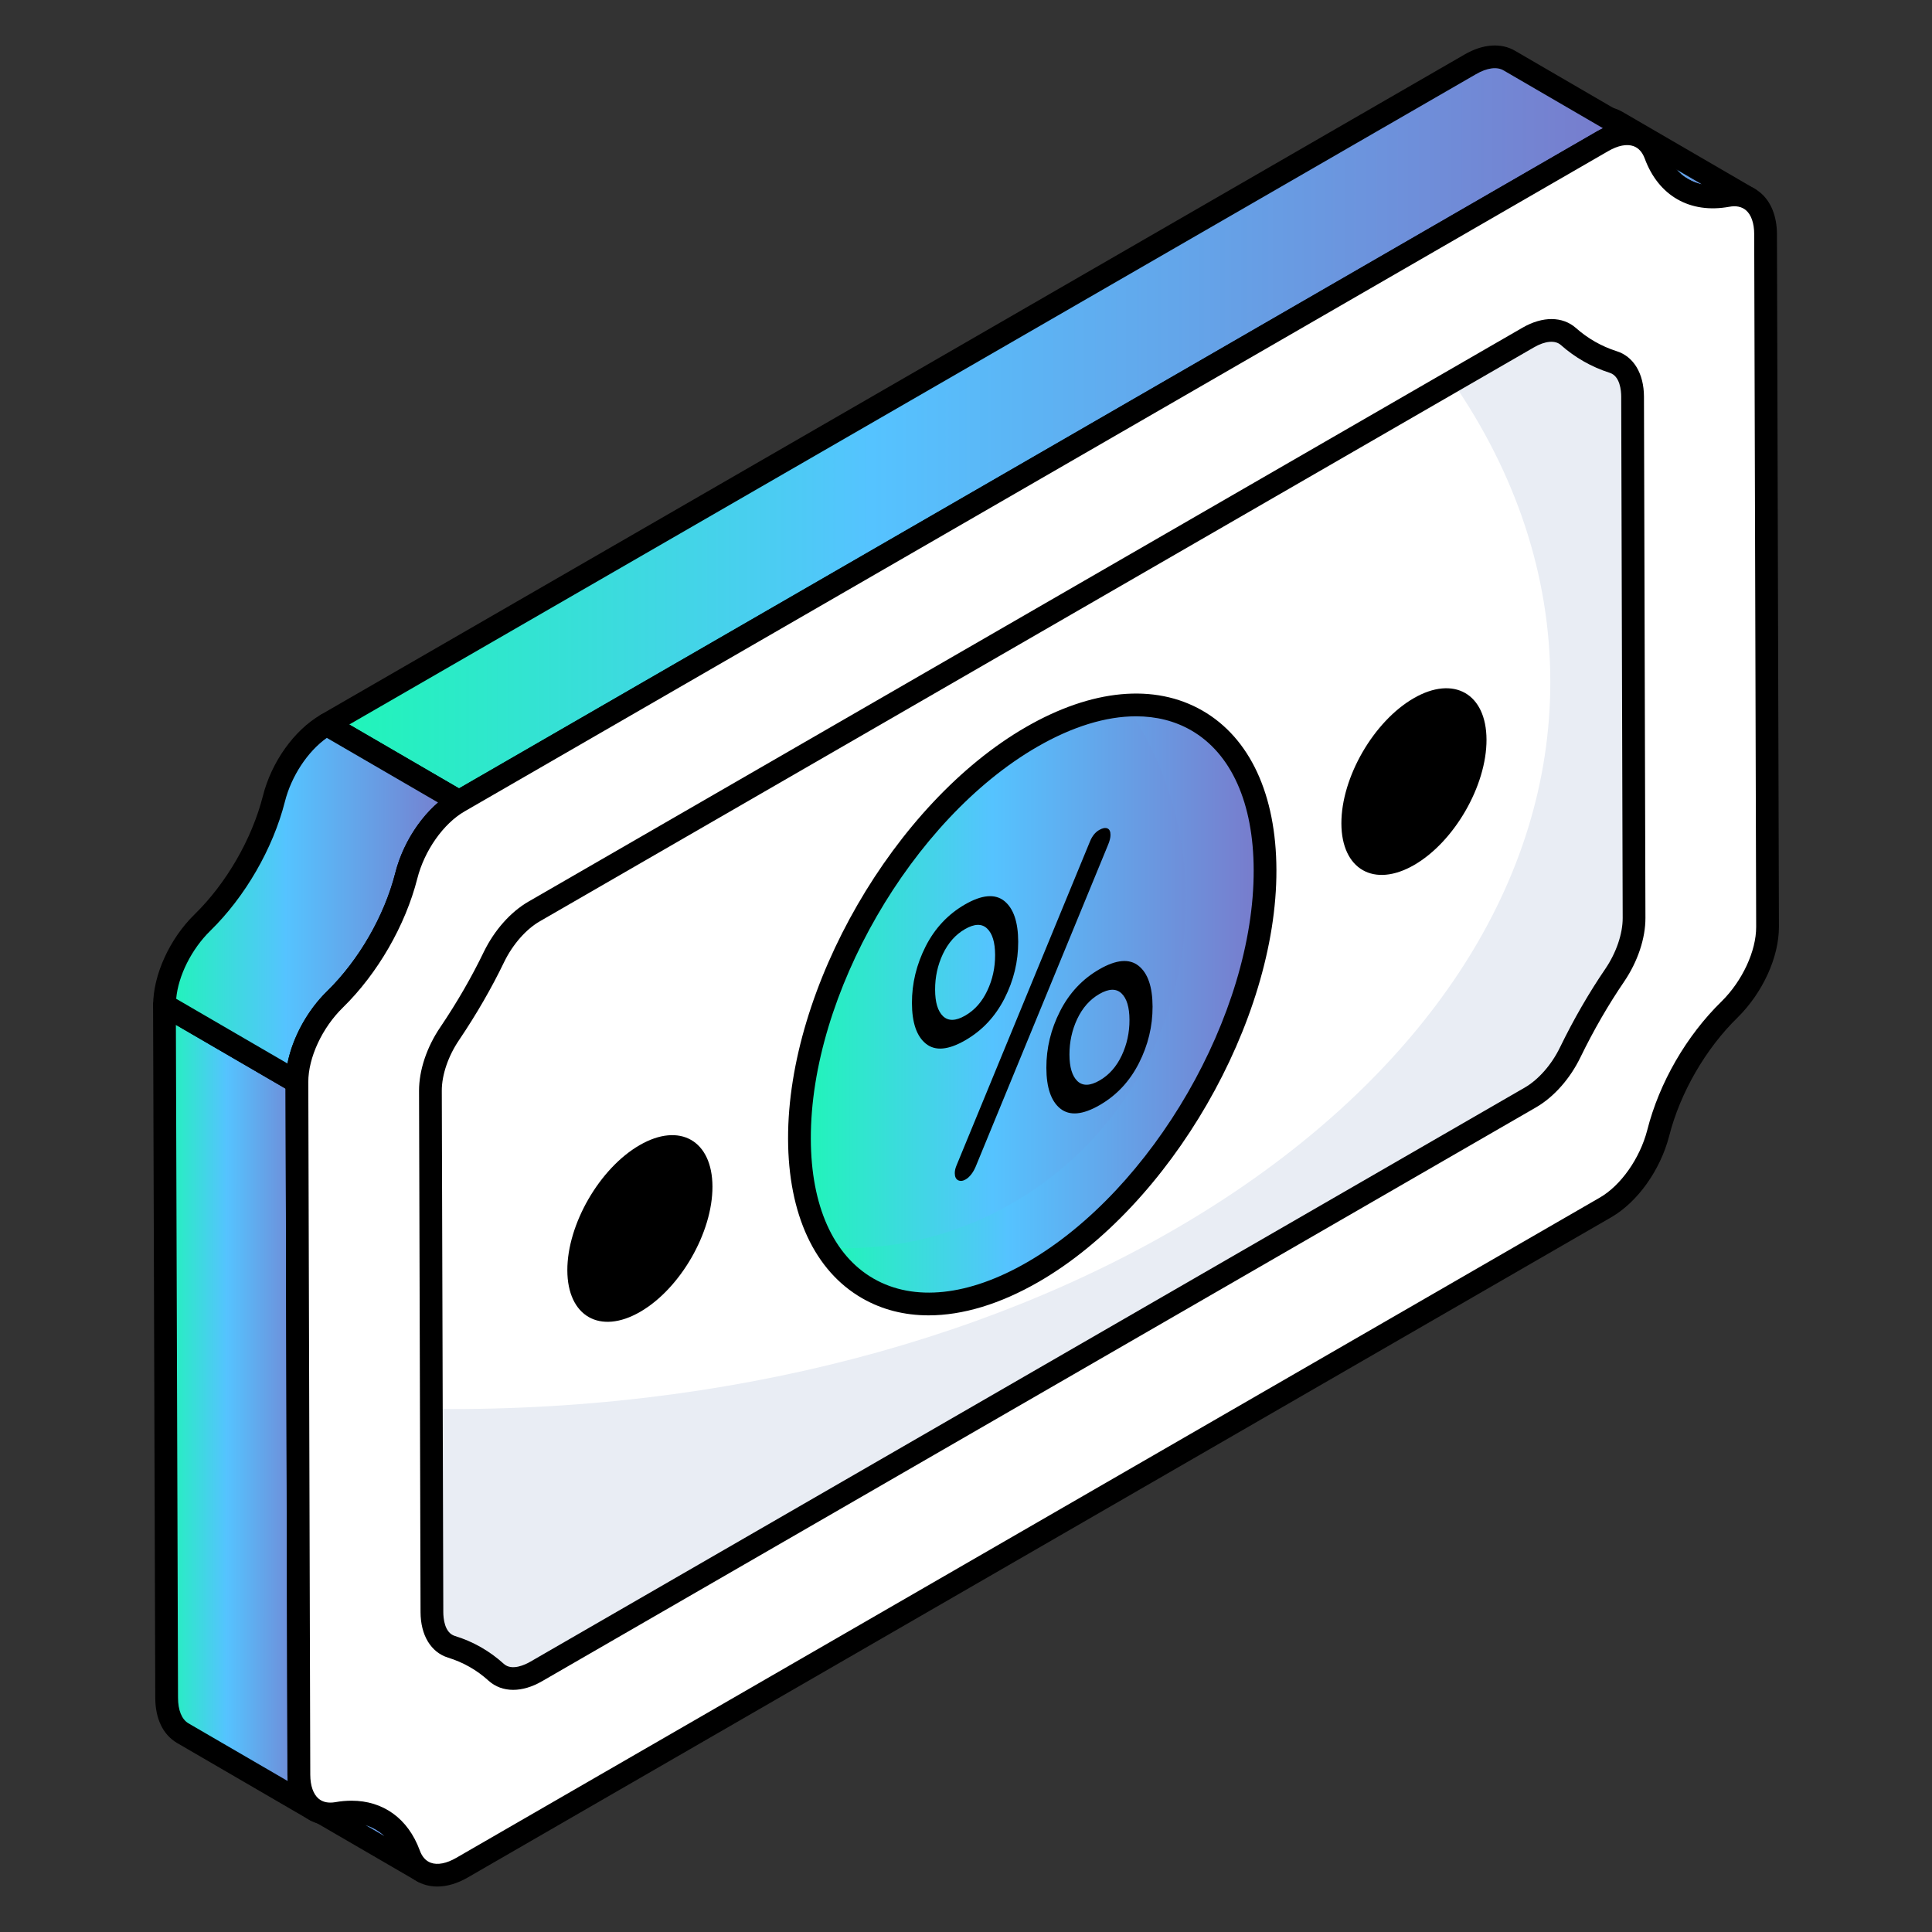 <svg width="104" height="104" viewBox="0 0 104 104" fill="none" xmlns="http://www.w3.org/2000/svg">
<rect x="0" y="0" width="104" height="104" fill="#333333" stroke="none"/>
<path d="M22.748 100.738L15.62 96.596C15.3 96.409 15.049 96.099 14.893 95.674C14.582 94.827 14.075 94.201 13.425 93.824L20.553 97.966C21.203 98.344 21.71 98.969 22.021 99.816C22.177 100.241 22.428 100.552 22.748 100.738Z" fill="url(#paint0_linear_1394_4440)"/>
<path d="M22.749 101.35C22.644 101.35 22.54 101.323 22.442 101.267C22.442 101.267 22.442 101.266 22.441 101.266L15.312 97.124C14.863 96.862 14.519 96.433 14.318 95.885C14.061 95.181 13.656 94.666 13.117 94.352C12.825 94.182 12.725 93.809 12.896 93.516C13.066 93.223 13.439 93.125 13.732 93.295C13.733 93.295 13.735 93.296 13.736 93.298L20.861 97.438C21.64 97.892 22.241 98.642 22.595 99.605C22.698 99.887 22.852 100.089 23.05 100.206L23.053 100.207L23.056 100.209C23.348 100.377 23.448 100.752 23.277 101.043C23.165 101.239 22.959 101.35 22.749 101.35ZM15.666 95.834C15.741 95.931 15.829 96.01 15.929 96.067L20.705 98.842C20.565 98.707 20.411 98.593 20.245 98.495L15.666 95.834Z" fill="black"/>
<path d="M94.161 10.697C93.841 10.511 93.436 10.444 92.982 10.528C92.072 10.697 91.245 10.562 90.588 10.174L83.457 6.044C84.115 6.415 84.941 6.55 85.851 6.382C86.306 6.297 86.711 6.365 87.031 6.55L94.161 10.697Z" fill="url(#paint1_linear_1394_4440)"/>
<path d="M94.16 11.308C94.056 11.308 93.95 11.281 93.854 11.225L93.851 11.223C93.648 11.108 93.39 11.075 93.094 11.131C92.051 11.322 91.078 11.174 90.277 10.702L83.151 6.574C82.86 6.406 82.76 6.033 82.926 5.742C83.094 5.449 83.469 5.346 83.758 5.512C84.312 5.822 84.997 5.918 85.738 5.779C86.325 5.673 86.878 5.754 87.336 6.021L94.463 10.164C94.465 10.166 94.466 10.166 94.466 10.167C94.758 10.338 94.859 10.711 94.689 11.004C94.576 11.199 94.371 11.308 94.16 11.308ZM86.253 6.958L90.894 9.646C91.115 9.774 91.357 9.869 91.615 9.924L86.722 7.079C86.589 7.002 86.431 6.961 86.253 6.958Z" fill="black"/>
<path d="M16.96 97.438L9.83 93.291C9.29 92.971 8.97 92.313 8.97 91.386L8.853 54.101L15.983 58.247L16.084 95.533C16.1 96.46 16.421 97.117 16.96 97.438Z" fill="url(#paint2_linear_1394_4440)"/>
<path d="M16.961 98.05C16.857 98.05 16.751 98.023 16.654 97.966L9.523 93.82C8.77 93.374 8.358 92.51 8.358 91.387L8.24 54.102C8.24 53.882 8.357 53.681 8.546 53.57C8.738 53.463 8.969 53.461 9.16 53.572L16.291 57.719C16.479 57.828 16.594 58.029 16.595 58.247L16.697 95.532C16.709 96.206 16.913 96.698 17.272 96.911C17.563 97.082 17.659 97.457 17.488 97.747C17.375 97.941 17.17 98.05 16.961 98.05ZM9.468 55.165L9.583 91.386C9.583 92.061 9.782 92.551 10.143 92.766L15.492 95.876C15.481 95.768 15.475 95.657 15.472 95.544L15.372 58.601L9.468 55.165Z" fill="black"/>
<path d="M88.38 7.41C87.823 7.089 87.082 7.14 86.273 7.612L24.715 43.145L17.584 38.998L79.142 3.465C79.951 2.993 80.71 2.943 81.249 3.263L88.38 7.41Z" fill="url(#paint3_linear_1394_4440)"/>
<path d="M24.714 43.757C24.608 43.757 24.502 43.729 24.406 43.674L17.276 39.526C17.088 39.417 16.971 39.214 16.971 38.996C16.973 38.778 17.089 38.576 17.277 38.467L78.836 2.935C79.817 2.363 80.809 2.292 81.561 2.737L88.686 6.881C88.978 7.051 89.078 7.425 88.907 7.716C88.739 8.009 88.364 8.106 88.072 7.94C87.702 7.722 87.169 7.797 86.579 8.14L25.02 43.675C24.924 43.729 24.82 43.757 24.714 43.757ZM18.804 38.999L24.715 42.439L85.965 7.081C86.077 7.017 86.188 6.959 86.298 6.907L80.941 3.791C80.581 3.577 80.038 3.651 79.451 3.994L18.804 38.999Z" fill="black"/>
<path d="M15.984 58.251L8.856 54.108C8.852 52.624 9.687 50.841 10.902 49.657C12.697 47.902 14.124 45.431 14.742 43.005C15.158 41.353 16.285 39.749 17.577 39.003L24.705 43.145C23.413 43.891 22.286 45.495 21.87 47.148C21.252 49.573 19.825 52.044 18.03 53.799C16.815 54.984 15.98 56.767 15.984 58.251Z" fill="url(#paint4_linear_1394_4440)"/>
<path d="M15.984 58.863C15.878 58.863 15.772 58.835 15.677 58.78L8.549 54.636C8.361 54.528 8.246 54.327 8.245 54.109C8.24 52.489 9.136 50.523 10.476 49.219C12.186 47.547 13.56 45.167 14.15 42.854C14.61 41.021 15.836 39.302 17.272 38.473C17.463 38.366 17.694 38.364 17.886 38.475L25.013 42.616C25.201 42.725 25.318 42.927 25.318 43.147C25.316 43.364 25.2 43.566 25.011 43.675C23.867 44.334 22.844 45.79 22.463 47.297C21.821 49.82 20.323 52.413 18.458 54.236C17.34 55.327 16.592 56.94 16.597 58.249C16.597 58.469 16.48 58.671 16.291 58.781C16.195 58.835 16.09 58.863 15.984 58.863ZM9.484 53.764L15.473 57.247C15.744 55.873 16.532 54.405 17.603 53.361C19.315 51.688 20.688 49.309 21.277 46.997C21.649 45.523 22.514 44.123 23.582 43.2L17.593 39.72C16.568 40.443 15.683 41.777 15.336 43.154C14.694 45.678 13.196 48.271 11.33 50.095C10.309 51.091 9.595 52.525 9.484 53.764Z" fill="black"/>
<path d="M86.264 7.605C87.556 6.859 88.678 7.165 89.112 8.327C89.742 10.031 91.167 10.856 92.977 10.53C94.195 10.31 95.038 11.123 95.042 12.607L95.148 49.892C95.152 51.376 94.316 53.147 93.101 54.344C91.296 56.105 89.88 58.557 89.261 60.995C88.835 62.641 87.718 64.252 86.427 64.997L24.868 100.538C23.576 101.284 22.444 100.972 22.02 99.817C21.39 98.1 19.954 97.294 18.155 97.614C16.937 97.822 16.094 97.02 16.09 95.536L15.984 58.251C15.98 56.767 16.816 54.984 18.03 53.8C19.826 52.045 21.253 49.574 21.871 47.148C22.287 45.496 23.414 43.892 24.705 43.146L86.264 7.605Z" fill="white"/>
<path d="M23.535 101.553C23.27 101.553 23.014 101.509 22.775 101.423C22.167 101.203 21.695 100.707 21.444 100.026C20.917 98.587 19.782 97.947 18.262 98.216C17.525 98.34 16.87 98.185 16.363 97.761C15.787 97.275 15.481 96.506 15.478 95.537L15.372 58.253C15.367 56.634 16.263 54.667 17.603 53.361C19.315 51.689 20.687 49.309 21.277 46.997C21.74 45.163 22.965 43.443 24.399 42.615L85.957 7.074C86.807 6.584 87.63 6.46 88.347 6.714C88.963 6.935 89.426 7.419 89.686 8.111C90.219 9.557 91.352 10.205 92.868 9.927C93.585 9.797 94.259 9.954 94.759 10.371C95.334 10.85 95.651 11.643 95.654 12.605L95.76 49.89C95.764 51.521 94.889 53.439 93.53 54.779C91.815 56.452 90.441 58.831 89.854 61.146C89.376 62.99 88.15 64.708 86.733 65.526L25.174 101.069C24.617 101.39 24.057 101.553 23.535 101.553ZM18.925 96.932C20.625 96.932 21.964 97.889 22.595 99.605C22.72 99.95 22.922 100.176 23.192 100.273C23.553 100.406 24.04 100.31 24.561 100.008L86.12 64.466C87.251 63.813 88.276 62.357 88.67 60.841C89.318 58.283 90.779 55.754 92.674 53.905C93.791 52.804 94.54 51.191 94.535 49.893L94.429 12.608C94.429 12.015 94.268 11.553 93.977 11.31C93.754 11.125 93.451 11.062 93.086 11.131C90.97 11.515 89.279 10.542 88.538 8.538C88.409 8.19 88.204 7.964 87.933 7.867C87.575 7.737 87.093 7.832 86.57 8.135L25.011 43.676C23.867 44.334 22.844 45.791 22.463 47.297C21.821 49.82 20.323 52.413 18.457 54.237C17.34 55.327 16.592 56.94 16.596 58.25L16.702 95.534C16.704 96.124 16.864 96.581 17.152 96.824C17.375 97.012 17.676 97.074 18.051 97.011C18.351 96.957 18.642 96.932 18.925 96.932Z" fill="black"/>
<path d="M82.268 18.167C83.108 17.683 83.905 17.656 84.424 18.112C85.127 18.734 85.936 19.196 86.832 19.484C87.501 19.692 87.88 20.39 87.883 21.355L87.962 49.414C87.965 50.379 87.591 51.511 86.925 52.49C86.034 53.797 85.23 55.203 84.534 56.633C84.019 57.698 83.224 58.591 82.384 59.075L28.865 89.975C28.025 90.46 27.227 90.487 26.709 90.018C26.017 89.389 25.197 88.922 24.301 88.646C23.632 88.438 23.253 87.74 23.25 86.776L23.17 58.716C23.168 57.752 23.542 56.619 24.207 55.64C25.098 54.321 25.914 52.921 26.599 51.497C27.114 50.444 27.909 49.552 28.749 49.067L82.268 18.167Z" fill="white"/>
<path d="M87.965 49.422C87.965 50.385 87.599 51.517 86.925 52.496C86.038 53.796 85.228 55.203 84.54 56.64C84.019 57.696 83.224 58.598 82.383 59.072L28.869 89.982C28.028 90.456 27.232 90.486 26.713 90.012C26.024 89.385 25.198 88.927 24.296 88.651C23.638 88.437 23.256 87.734 23.256 86.77L23.225 75.835C23.577 75.85 23.929 75.85 24.28 75.85C56.964 75.85 83.454 58.323 83.454 36.712C83.454 30.931 81.572 25.456 78.177 20.531L82.276 18.161C83.101 17.686 83.912 17.656 84.417 18.115C85.121 18.742 85.931 19.201 86.834 19.491C87.507 19.69 87.873 20.393 87.889 21.357L87.965 49.422Z" fill="#E9EDF4"/>
<path d="M27.623 90.965C27.119 90.965 26.663 90.8 26.299 90.472C25.667 89.898 24.935 89.482 24.121 89.232C23.193 88.942 22.641 88.024 22.638 86.777L22.557 58.717C22.556 57.613 22.972 56.366 23.701 55.295C24.603 53.959 25.393 52.59 26.048 51.231C26.617 50.068 27.49 49.087 28.442 48.537L81.962 17.637C83.041 17.015 84.11 17.024 84.827 17.651C85.468 18.221 86.204 18.64 87.018 18.902C87.936 19.187 88.491 20.104 88.495 21.353L88.574 49.412C88.577 50.511 88.16 51.759 87.432 52.834C86.58 54.081 85.79 55.449 85.082 56.901C84.522 58.064 83.648 59.05 82.69 59.606L29.171 90.505C28.639 90.812 28.109 90.965 27.623 90.965ZM82.575 18.697L29.054 49.597C28.318 50.022 27.605 50.833 27.148 51.766C26.47 53.175 25.65 54.595 24.715 55.982C24.128 56.844 23.78 57.864 23.782 58.714L23.863 86.774C23.863 87.104 23.924 87.888 24.482 88.063C25.467 88.364 26.355 88.871 27.12 89.565C27.552 89.957 28.27 89.613 28.558 89.444L82.077 58.545C82.818 58.117 83.531 57.303 83.981 56.368C84.716 54.861 85.536 53.44 86.421 52.145C87.004 51.284 87.353 50.262 87.35 49.415L87.27 21.356C87.27 21.027 87.208 20.241 86.65 20.068C85.666 19.752 84.784 19.248 84.017 18.569C83.716 18.304 83.174 18.349 82.575 18.697Z" fill="black"/>
<path d="M55.528 39.671C62.453 35.672 68.075 38.882 68.098 46.834C68.12 54.781 62.535 64.472 55.609 68.471C48.688 72.467 43.057 69.252 43.034 61.305C43.012 53.352 48.607 43.667 55.528 39.671Z" fill="url(#paint5_linear_1394_4440)"/>
<path d="M60.642 37.969C63.338 41.95 64.496 47.013 63.478 52.153C61.647 61.375 53.441 67.672 44.498 67.163C46.597 70.535 50.783 71.26 55.604 68.474C62.537 64.467 68.121 54.786 68.096 46.835C68.083 40.983 65.017 37.689 60.642 37.969Z" fill="url(#paint6_linear_1394_4440)"/>
<path d="M49.988 70.806C48.688 70.806 47.479 70.5 46.41 69.885C43.85 68.412 42.434 65.365 42.422 61.306C42.4 53.172 48.141 43.229 55.222 39.141C58.782 37.088 62.158 36.774 64.728 38.253C67.284 39.724 68.698 42.771 68.71 46.833C68.733 54.97 62.993 64.914 55.916 69.001C53.837 70.2 51.821 70.806 49.988 70.806ZM61.151 38.559C59.535 38.559 57.724 39.11 55.834 40.202C49.092 44.094 43.624 53.559 43.647 61.303C43.656 64.907 44.855 67.579 47.019 68.824C49.203 70.081 52.145 69.768 55.304 67.94C62.043 64.049 67.508 54.583 67.486 46.836C67.477 43.229 66.28 40.557 64.118 39.313C63.241 38.808 62.24 38.559 61.151 38.559Z" fill="black"/>
<path d="M61.292 51.991C61.789 52.389 62.04 53.121 62.043 54.185C62.046 55.246 61.8 56.263 61.306 57.234C60.809 58.211 60.108 58.961 59.195 59.488C58.282 60.015 57.579 60.076 57.077 59.676C56.58 59.278 56.329 58.546 56.326 57.486C56.323 56.421 56.569 55.404 57.063 54.433C57.56 53.456 58.262 52.706 59.174 52.179C60.087 51.652 60.79 51.591 61.292 51.991ZM60.381 56.821C60.662 56.223 60.802 55.584 60.8 54.903C60.798 54.222 60.655 53.746 60.371 53.474C60.084 53.203 59.688 53.214 59.178 53.508C58.668 53.803 58.273 54.249 57.988 54.849C57.707 55.448 57.568 56.087 57.569 56.768C57.571 57.449 57.714 57.925 57.998 58.197C58.285 58.468 58.681 58.457 59.191 58.162C59.701 57.868 60.096 57.422 60.381 56.821Z" fill="black"/>
<path d="M59.778 44.941C59.779 45.092 59.734 45.268 59.652 45.466L52.516 62.813C52.454 62.956 52.379 63.09 52.286 63.211C52.19 63.334 52.09 63.428 51.983 63.489C51.828 63.579 51.694 63.589 51.573 63.532C51.456 63.469 51.397 63.344 51.396 63.151C51.396 63.028 51.423 62.897 51.481 62.757L58.675 45.293C58.792 45.008 58.957 44.801 59.17 44.678C59.35 44.575 59.494 44.547 59.608 44.592C59.719 44.635 59.778 44.751 59.778 44.941Z" fill="black"/>
<path d="M54.074 53.745C53.576 54.722 52.875 55.472 51.962 55.998C51.049 56.525 50.346 56.587 49.845 56.186C49.347 55.788 49.093 55.059 49.09 53.994C49.087 52.934 49.336 51.914 49.83 50.939C50.327 49.966 51.029 49.216 51.941 48.689C52.854 48.163 53.557 48.101 54.059 48.498C54.557 48.9 54.807 49.631 54.81 50.692C54.813 51.756 54.568 52.774 54.074 53.745ZM50.765 54.704C51.052 54.974 51.449 54.963 51.958 54.669C52.468 54.375 52.863 53.928 53.145 53.33C53.429 52.73 53.569 52.09 53.567 51.409C53.565 50.729 53.422 50.252 53.135 49.982C52.851 49.71 52.455 49.721 51.945 50.015C51.435 50.309 51.04 50.756 50.755 51.356C50.474 51.954 50.334 52.594 50.337 53.275C50.338 53.955 50.481 54.431 50.765 54.704Z" fill="black"/>
<path d="M34.434 61.642C36.592 60.395 38.344 61.396 38.352 63.874C38.359 66.351 36.618 69.372 34.459 70.618C32.302 71.864 30.547 70.862 30.54 68.385C30.532 65.906 32.276 62.887 34.434 61.642Z" fill="black"/>
<path d="M76.101 37.585C78.26 36.339 80.012 37.339 80.019 39.818C80.026 42.295 78.285 45.315 76.126 46.562C73.969 47.807 72.214 46.805 72.207 44.328C72.2 41.849 73.944 38.831 76.101 37.585Z" fill="black"/>
<defs>
<linearGradient id="paint0_linear_1394_4440" x1="13.555" y1="93.92" x2="22.749" y2="93.921" gradientUnits="userSpaceOnUse">
<stop stop-color="#20F5B9"/>
<stop offset="0.405" stop-color="#55C3FF"/>
<stop offset="0.969" stop-color="#777DCD"/>
</linearGradient>
<linearGradient id="paint1_linear_1394_4440" x1="83.607" y1="6.109" x2="94.162" y2="6.111" gradientUnits="userSpaceOnUse">
<stop stop-color="#20F5B9"/>
<stop offset="0.405" stop-color="#55C3FF"/>
<stop offset="0.969" stop-color="#777DCD"/>
</linearGradient>
<linearGradient id="paint2_linear_1394_4440" x1="8.966" y1="54.706" x2="16.961" y2="54.707" gradientUnits="userSpaceOnUse">
<stop stop-color="#20F5B9"/>
<stop offset="0.405" stop-color="#55C3FF"/>
<stop offset="0.969" stop-color="#777DCD"/>
</linearGradient>
<linearGradient id="paint3_linear_1394_4440" x1="18.574" y1="3.62" x2="88.382" y2="3.627" gradientUnits="userSpaceOnUse">
<stop stop-color="#20F5B9"/>
<stop offset="0.405" stop-color="#55C3FF"/>
<stop offset="0.969" stop-color="#777DCD"/>
</linearGradient>
<linearGradient id="paint4_linear_1394_4440" x1="9.078" y1="39.272" x2="24.705" y2="39.273" gradientUnits="userSpaceOnUse">
<stop stop-color="#20F5B9"/>
<stop offset="0.405" stop-color="#55C3FF"/>
<stop offset="0.969" stop-color="#777DCD"/>
</linearGradient>
<linearGradient id="paint5_linear_1394_4440" x1="43.385" y1="38.401" x2="68.099" y2="38.403" gradientUnits="userSpaceOnUse">
<stop stop-color="#20F5B9"/>
<stop offset="0.405" stop-color="#55C3FF"/>
<stop offset="0.969" stop-color="#777DCD"/>
</linearGradient>
<linearGradient id="paint6_linear_1394_4440" x1="44.828" y1="38.403" x2="68.097" y2="38.404" gradientUnits="userSpaceOnUse">
<stop stop-color="#20F5B9"/>
<stop offset="0.405" stop-color="#55C3FF"/>
<stop offset="0.969" stop-color="#777DCD"/>
</linearGradient>
</defs>
</svg>
